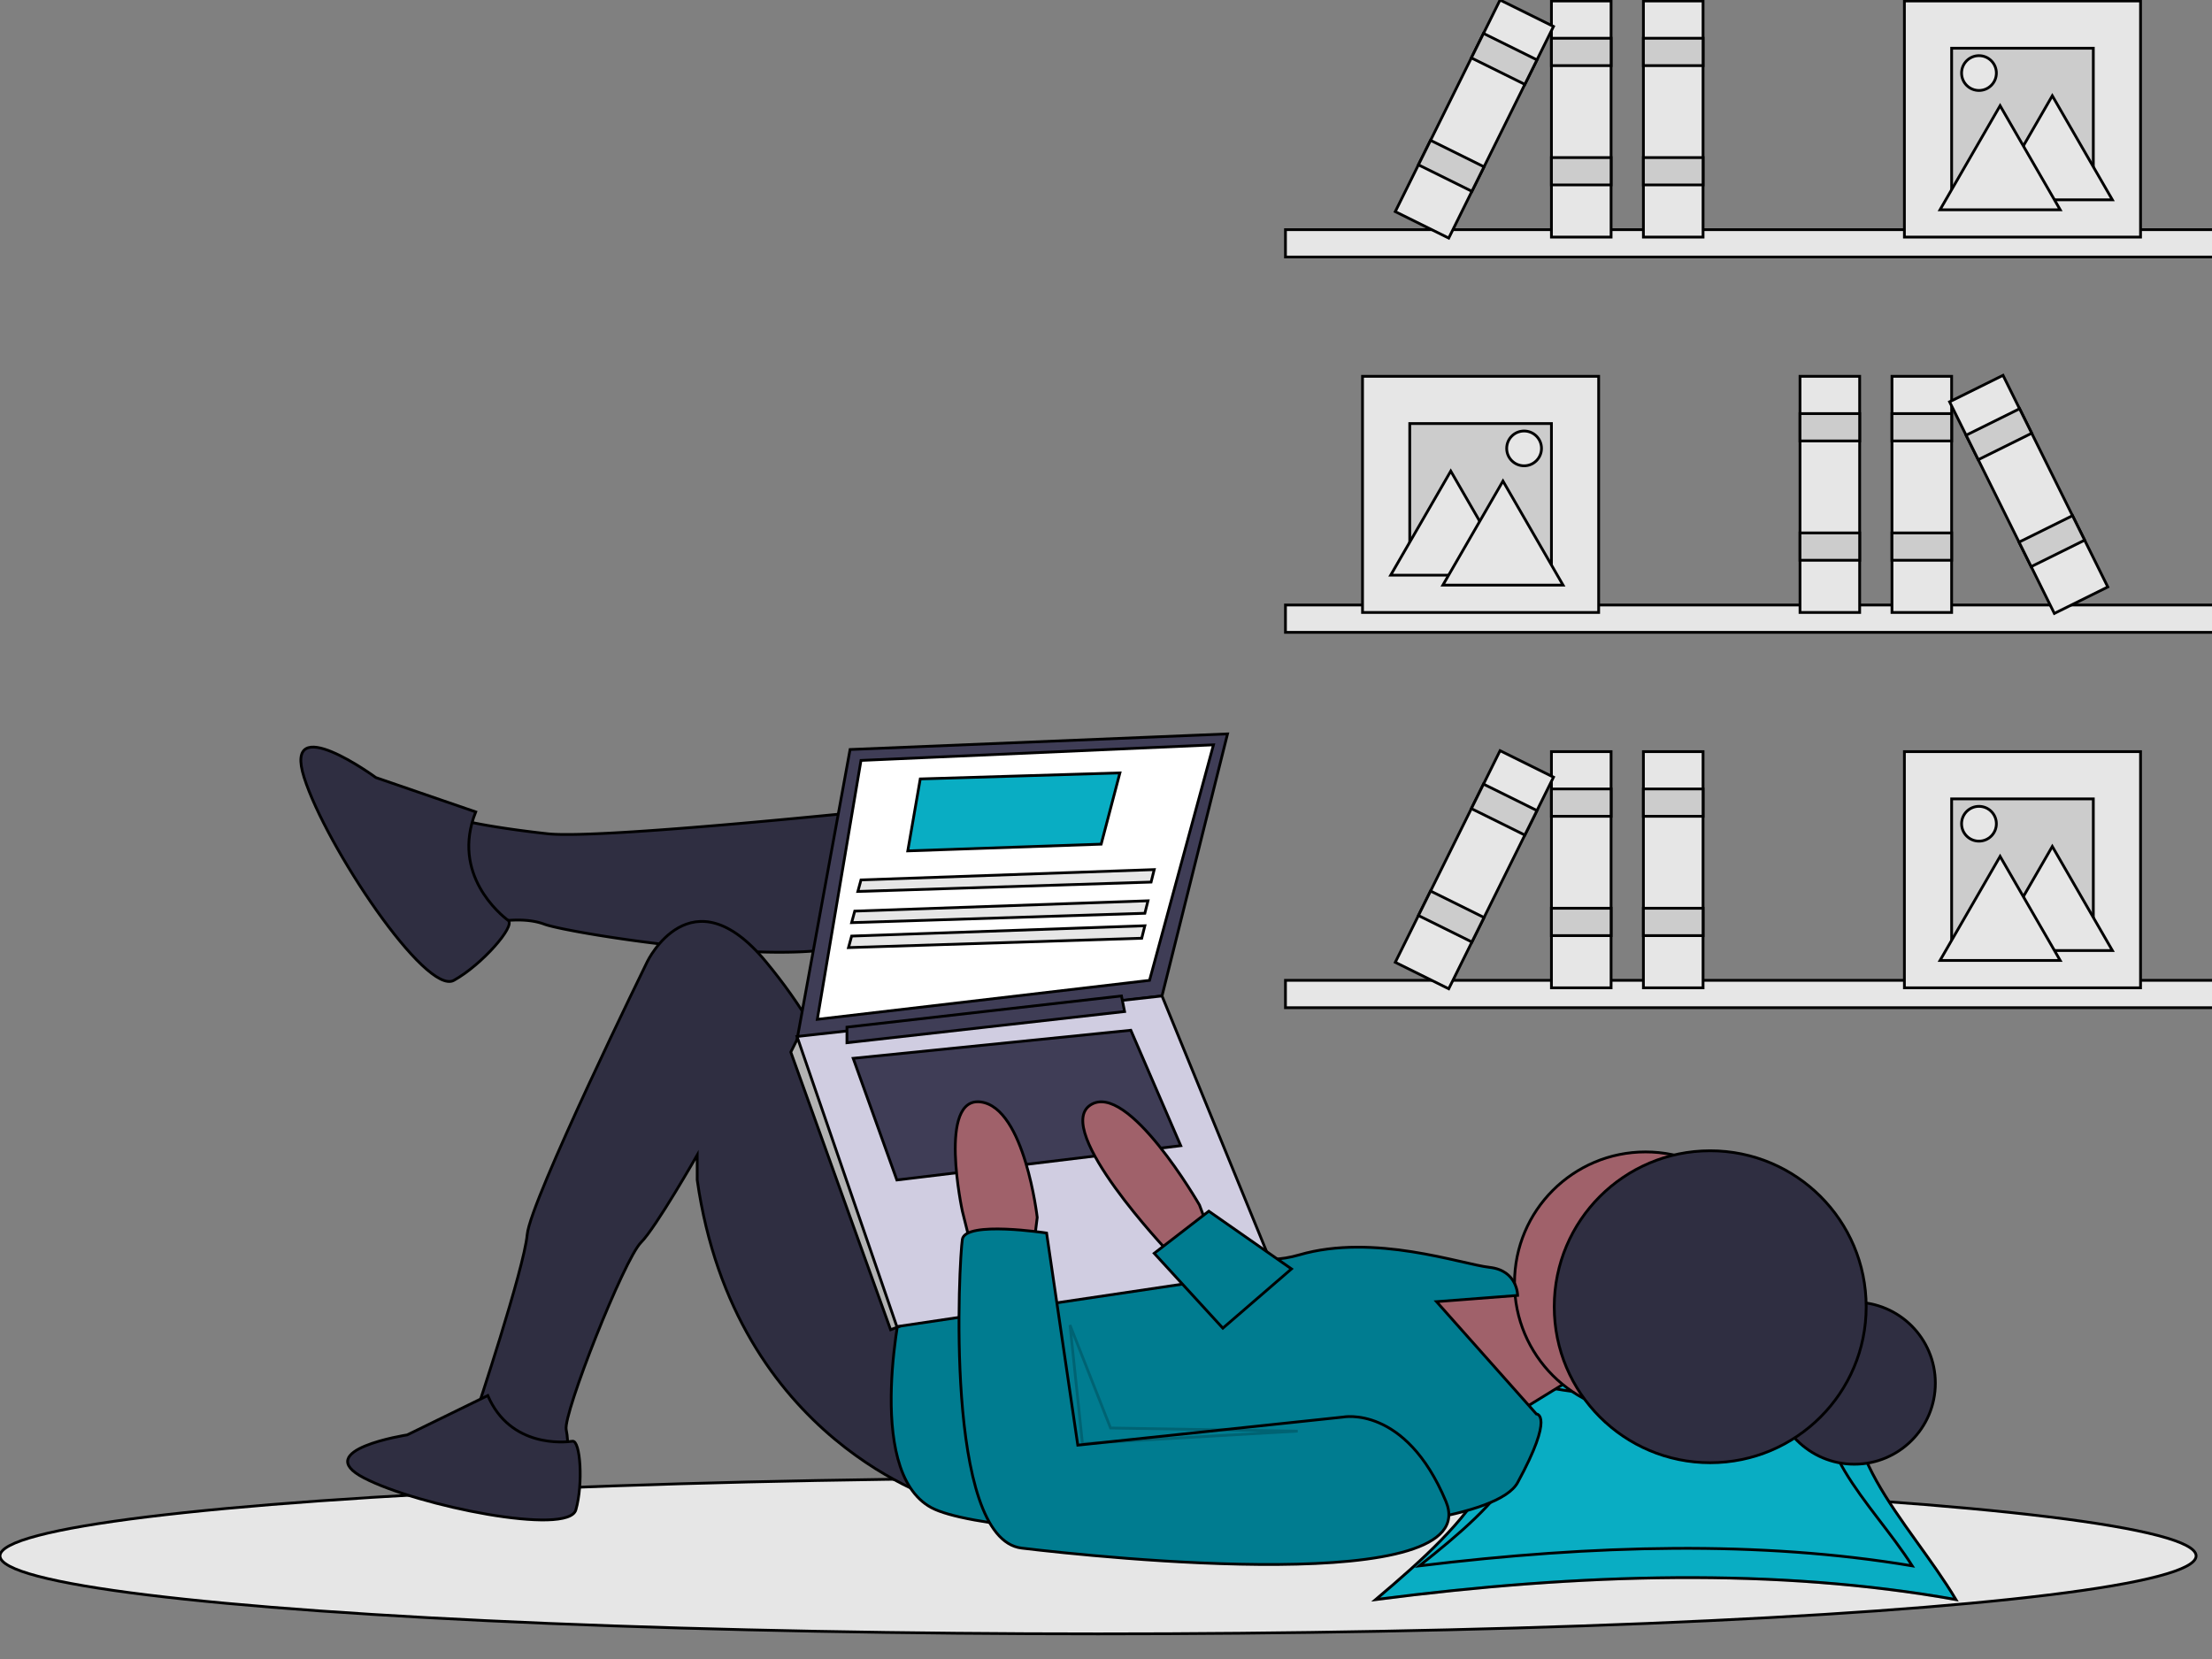 <svg class="h-24 w-24 text-white" fill="none" viewBox="0 0 800 600" stroke="currentColor" aria-hidden="true"
     xmlns="http://www.w3.org/2000/svg">
	<rect x="0" y="0" width="800" height="600" fill="#808080" stroke="none"/>
	<rect x="464.906" y="218.808" width="337.121" height="9.889" fill="#e6e6e6"></rect>
	<rect x="492.774" y="136.101" width="85.404" height="85.404" fill="#e6e6e6"></rect>
	<rect x="509.855" y="153.182" width="51.242" height="51.242" fill="#ccc"></rect>
	<rect x="684.259" y="136.101" width="21.576" height="85.404" fill="#e6e6e6"></rect>
	<rect x="684.259" y="149.586" width="21.576" height="9.889" fill="#ccc"></rect>
	<rect x="684.259" y="192.737" width="21.576" height="9.889" fill="#ccc"></rect>
	<rect x="650.997" y="136.101" width="21.576" height="85.404" fill="#e6e6e6"></rect>
	<rect x="650.997" y="149.586" width="21.576" height="9.889" fill="#ccc"></rect>
	<rect x="650.997" y="192.737" width="21.576" height="9.889" fill="#ccc"></rect>
	<rect x="921.902" y="290.643" width="21.576" height="85.404"
	      transform="translate(-250.057 293.892) rotate(-26.34)" fill="#e6e6e6">
	</rect>
	<rect x="911.133" y="306.647" width="21.576" height="9.889"
	      transform="translate(-241.523 286.855) rotate(-26.34)" fill="#ccc">
	</rect>
	<rect x="930.279" y="345.319" width="21.576" height="9.889"
	      transform="translate(-256.694 299.365) rotate(-26.34)" fill="#ccc">
	</rect>
	<polygon
		points="524.688 170.382 535.554 189.201 546.419 208.02 524.688 208.02 502.958 208.02 513.823 189.201 524.688 170.382"
		fill="#e6e6e6">
	</polygon>
	<polygon
		points="543.567 173.978 554.432 192.797 565.298 211.616 543.567 211.616 521.837 211.616 532.702 192.797 543.567 173.978"
		fill="#e6e6e6">
	</polygon>
	<circle cx="551.209" cy="162.171" r="6.293" fill="#e6e6e6"></circle>
	<rect x="663.892" y="237.602" width="337.121" height="9.889"
	      transform="translate(1465.919 330.551) rotate(-180)" fill="#e6e6e6">
	</rect>
	<rect x="887.741" y="154.895" width="85.404" height="85.404"
	      transform="translate(1661.899 240.652) rotate(-180)" fill="#e6e6e6">
	</rect>
	<rect x="904.821" y="171.976" width="51.242" height="51.242"
	      transform="translate(1661.899 240.652) rotate(-180)" fill="#ccc">
	</rect>
	<rect x="760.084" y="154.895" width="21.576" height="85.404"
	      transform="translate(1342.757 240.652) rotate(-180)" fill="#e6e6e6">
	</rect>
	<rect x="760.084" y="168.38" width="21.576" height="9.889"
	      transform="translate(1342.757 192.107) rotate(-180)" fill="#ccc">
	</rect>
	<rect x="760.084" y="211.531" width="21.576" height="9.889"
	      transform="translate(1342.757 278.41) rotate(-180)" fill="#ccc">
	</rect>
	<rect x="793.347" y="154.895" width="21.576" height="85.404"
	      transform="translate(1409.283 240.652) rotate(-180)" fill="#e6e6e6">
	</rect>
	<rect x="793.347" y="168.38" width="21.576" height="9.889"
	      transform="translate(1409.283 192.107) rotate(-180)" fill="#ccc">
	</rect>
	<rect x="793.347" y="211.531" width="21.576" height="9.889"
	      transform="translate(1409.283 278.41) rotate(-180)" fill="#ccc">
	</rect>
	<rect x="721.427" y="154.895" width="21.576" height="85.404"
	      transform="translate(1101.754 545.015) rotate(-153.66)" fill="#e6e6e6">
	</rect>
	<rect x="732.197" y="170.9" width="21.576" height="9.889"
	      transform="translate(1131.826 508.546) rotate(-153.66)" fill="#ccc">
	</rect>
	<rect x="713.051" y="209.571" width="21.576" height="9.889"
	      transform="translate(1078.364 573.379) rotate(-153.66)" fill="#ccc">
	</rect>
	<polygon
		points="742.244 34.634 731.379 53.453 720.514 72.272 742.244 72.272 763.975 72.272 753.109 53.453 742.244 34.634"
		fill="#e6e6e6">
	</polygon>
	<polygon points="723.365 38.23 712.5 57.049 701.635 75.868 723.365 75.868 745.096 75.868 734.231 57.049 723.365 38.23"
	         fill="#e6e6e6">
	</polygon>
	<circle cx="715.724" cy="26.424" r="6.293" fill="#e6e6e6"></circle>
	<rect x="663.892" y="509.097" width="337.121" height="9.889"
	      transform="translate(1465.919 873.542) rotate(-180)" fill="#e6e6e6">
	</rect>
	<rect x="887.741" y="426.39" width="85.404" height="85.404"
	      transform="translate(1661.899 783.643) rotate(-180)" fill="#e6e6e6">
	</rect>
	<rect x="904.821" y="443.471" width="51.242" height="51.242"
	      transform="translate(1661.899 783.643) rotate(-180)" fill="#ccc">
	</rect>
	<rect x="760.084" y="426.39" width="21.576" height="85.404"
	      transform="translate(1342.757 783.643) rotate(-180)" fill="#e6e6e6">
	</rect>
	<rect x="760.084" y="439.875" width="21.576" height="9.889"
	      transform="translate(1342.757 735.097) rotate(-180)" fill="#ccc">
	</rect>
	<rect x="760.084" y="483.027" width="21.576" height="9.889"
	      transform="translate(1342.757 821.4) rotate(-180)" fill="#ccc">
	</rect>
	<rect x="793.347" y="426.39" width="21.576" height="85.404"
	      transform="translate(1409.283 783.643) rotate(-180)" fill="#e6e6e6">
	</rect>
	<rect x="793.347" y="439.875" width="21.576" height="9.889"
	      transform="translate(1409.283 735.097) rotate(-180)" fill="#ccc">
	</rect>
	<rect x="793.347" y="483.027" width="21.576" height="9.889"
	      transform="translate(1409.283 821.4) rotate(-180)" fill="#ccc">
	</rect>
	<rect x="721.427" y="426.39" width="21.576" height="85.404"
	      transform="translate(981.294 1059.819) rotate(-153.66)" fill="#e6e6e6">
	</rect>
	<rect x="732.197" y="442.395" width="21.576" height="9.889"
	      transform="translate(1011.366 1023.35) rotate(-153.66)" fill="#ccc">
	</rect>
	<rect x="713.051" y="481.067" width="21.576" height="9.889"
	      transform="translate(957.904 1088.183) rotate(-153.66)" fill="#ccc">
	</rect>
	<polygon
		points="742.244 306.129 731.379 324.948 720.514 343.768 742.244 343.768 763.975 343.768 753.109 324.948 742.244 306.129"
		fill="#e6e6e6">
	</polygon>
	<polygon
		points="723.365 309.725 712.5 328.544 701.635 347.364 723.365 347.364 745.096 347.364 734.231 328.544 723.365 309.725"
		fill="#e6e6e6">
	</polygon>
	<circle cx="715.724" cy="297.919" r="6.293" fill="#e6e6e6"></circle>
	<ellipse cx="397.129" cy="562.711" rx="397.129" ry="28.205" fill="#e6e6e6"></ellipse>
	<path
		d="M906.373,733.048c-64.755-11.525-135.567-9.609-209.847,0,33.855-28.581,63.075-57.163,29.219-85.744,66.039,13.624,75.289,12.245,148.752,0C857.459,675.885,889.334,704.467,906.373,733.048Z"
		transform="translate(-198.987 -154.542)" fill="#09adc3">
	</path>
	<path
		d="M906.373,733.048c-64.755-11.525-135.567-9.609-209.847,0,33.855-28.581,63.075-57.163,29.219-85.744,66.039,13.624,75.289,12.245,148.752,0C857.459,675.885,889.334,704.467,906.373,733.048Z"
		transform="translate(-198.987 -154.542)" opacity="0.2">
	</path>
	<path
		d="M890.578,720.854c-55.007-9.2-115.159-7.67-178.257,0C741.08,698.04,765.901,675.226,737.142,652.412c56.098,10.875,63.955,9.774,126.359,0C849.027,675.226,876.104,698.04,890.578,720.854Z"
		transform="translate(-198.987 -154.542)" fill="#09adc3">
	</path>
	<circle cx="670.64" cy="500.244" r="29.309" fill="#2f2e41"></circle>
	<polygon
		points="537.591 466.249 557.899 469.634 568.053 498.967 538.72 517.019 504.873 466.249 536.463 466.249 537.591 466.249"
		fill="#a0616a">
	</polygon>
	<circle cx="595.13" cy="463.993" r="47.385" fill="#a0616a"></circle>
	<path
		d="M532.372,445.919s-115.077,12.41-135.385,10.154-29.333-4.513-29.333-4.513-13.539,18.051-6.769,25.949A48.822,48.822,0,0,0,374.423,488.791s12.41-3.385,21.436,0,100.411,18.051,116.205,4.513S532.372,445.919,532.372,445.919Z"
		transform="translate(-198.987 -154.542)" fill="#2f2e41">
	</path>
	<path
		d="M540.27,697.509s-75.59-21.436-89.128-116.205v-9.026S436.185,598.516,430.833,603.868c-6.205,6.205-28.205,62.051-27.077,67.693s0,7.897,0,7.897l-32.718-3.385V665.919s17.487-52.462,18.615-64.872,43.436-98.718,43.436-98.718,15.795-32.718,42.872,0,29.333,55.282,29.333,55.282l34.974,67.693Z"
		transform="translate(-198.987 -154.542)" fill="#2f2e41">
	</path>
	<path
		d="M371.038,448.175l-36.103-12.41s-33.846-24.821-25.949,0,44,78.975,54.154,73.334,22.366-19.643,19.644-21.668S362.013,470.739,371.038,448.175Z"
		transform="translate(-198.987 -154.542)" fill="#2f2e41">
	</path>
	<path
		d="M375.402,659.259l-29.144,14.233s-35.244,5.422-15.589,15.589,73.876,21.011,76.587,11.522,1.635-25.236-1.216-24.818S383.535,678.236,375.402,659.259Z"
		transform="translate(-198.987 -154.542)" fill="#2f2e41">
	</path>
	<path
		d="M525.603,623.048s-14.667,63.18,10.154,76.718S734.322,715.561,747.86,690.74s6.769-24.821,6.769-24.821l-36.103-40.616L747.86,623.048s0-9.026-10.154-10.154-41.744-12.41-68.821-4.513-42.872-15.795-42.872-15.795Z"
		transform="translate(-198.987 -154.542)" fill="#007c90">
	</path>
	<polygon points="307.437 271.069 288.257 375.993 420.258 360.198 443.95 265.428 307.437 271.069" fill="#3f3d56"></polygon>
	<polygon points="311.386 275.018 295.591 368.659 415.745 354.557 438.873 269.377 311.386 275.018" fill="#fff"></polygon>
	<polygon
		points="292.77 377.121 288.257 375.993 286.001 380.505 322.104 480.916 325.499 479.618 326.616 473.019 292.77 377.121"
		fill="#b3b3b3">
	</polygon>
	<polygon points="288.257 374.864 324.36 479.788 460.873 459.48 420.258 360.198 288.257 374.864" fill="#d0cde1"></polygon>
	<polygon points="306.309 371.48 306.309 377.121 406.719 365.839 405.591 360.198 306.309 371.48" fill="#3f3d56"></polygon>
	<polygon points="308.565 382.762 324.36 426.762 427.027 414.352 408.976 372.608 308.565 382.762" fill="#3f3d56"></polygon>
	<path
		d="M636.167,599.355l-3.385-9.026s-25.949-45.128-39.487-36.103,28.205,53.026,28.205,53.026h13.539Z"
		transform="translate(-198.987 -154.542)" fill="#a0616a">
	</path>
	<path
		d="M550.423,606.124l-3.385-13.539s-9.026-41.744,6.769-39.487,20.308,41.744,20.308,41.744l-1.128,9.026Z"
		transform="translate(-198.987 -154.542)" fill="#a0616a">
	</path>
	<path
		d="M577.501,600.483s-29.333-4.513-30.462,2.256-6.769,108.308,21.436,111.693,168.103,18.051,153.436-16.923-37.231-30.462-37.231-30.462L588.783,677.202Z"
		transform="translate(-198.987 -154.542)" fill="#007c90">
	</path>
	<polygon points="467.078 458.916 437.181 438.044 417.437 453.275 442.258 480.352 467.078 458.916" fill="#007c90"></polygon>
	<polygon points="386.976 479.224 391.488 522.096 469.335 517.583 401.642 516.455 386.976 479.224" opacity="0.2"></polygon>
	<circle cx="618.521" cy="472.603" r="56.41" fill="#2f2e41"></circle>
	<polygon points="328.309 307.736 398.258 305.301 405.027 279.531 332.822 281.71 328.309 307.736" fill="#09adc3"></polygon>
	<polygon points="310.258 322.403 416.309 319.018 417.437 314.505 311.386 318.239 310.258 322.403" fill="#e6e6e6"></polygon>
	<polygon points="308.001 333.685 414.053 330.3 415.181 325.787 309.129 329.521 308.001 333.685" fill="#e6e6e6"></polygon>
	<polygon points="306.873 342.71 412.924 339.326 414.053 334.813 308.001 338.546 306.873 342.71" fill="#e6e6e6"></polygon>
</svg>